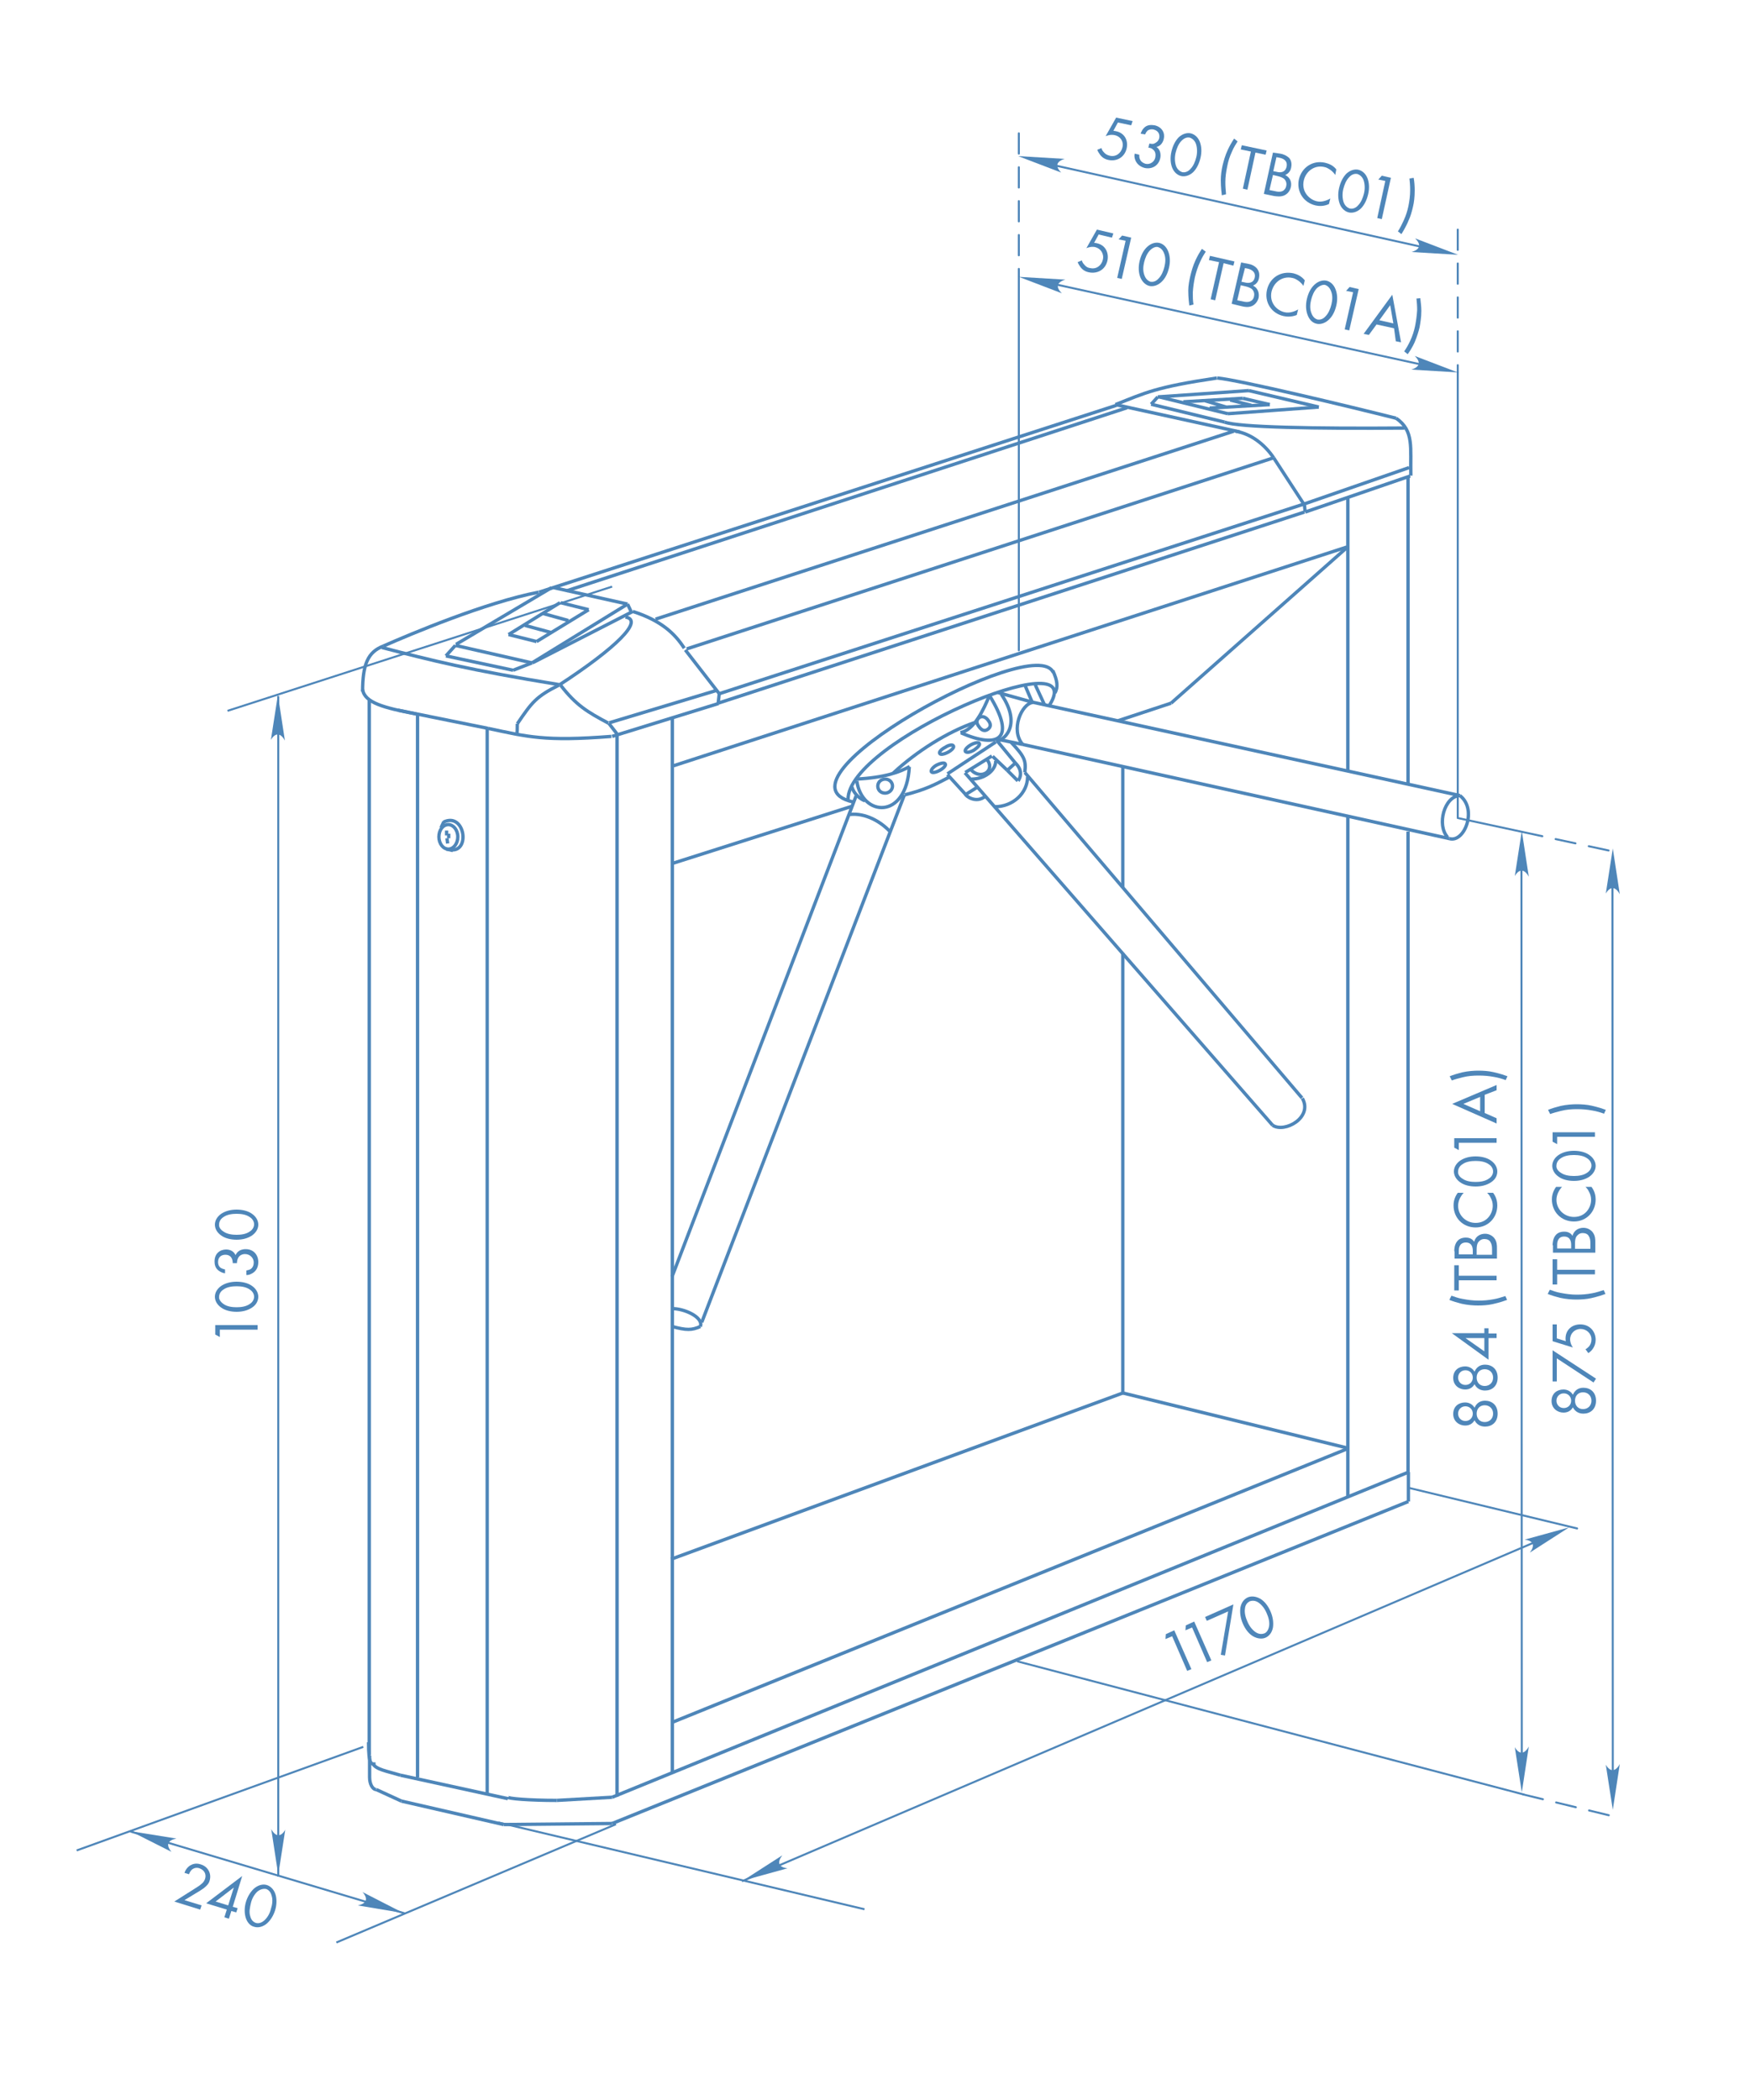 <?xml version="1.0" encoding="utf-8"?>
<!-- Generator: Adobe Illustrator 23.0.3, SVG Export Plug-In . SVG Version: 6.00 Build 0)  -->
<svg version="1.1" id="Слой_1" xmlns="http://www.w3.org/2000/svg" xmlns:xlink="http://www.w3.org/1999/xlink" x="0px" y="0px"
	 viewBox="0 0 500 600" style="enable-background:new 0 0 500 600;" xml:space="preserve">
<style type="text/css">
	.st0{fill:none;stroke:#4E86B9;stroke-width:0.955;stroke-miterlimit:3.864;}
	.st1{fill:none;stroke:#4E86B9;stroke-width:0.573;stroke-miterlimit:3.864;}
	.st2{fill:none;stroke:#4E86B9;stroke-width:0.573;stroke-linecap:round;stroke-linejoin:round;stroke-miterlimit:3.864;}
	.st3{fill:#4E86B9;}
	.st4{fill:none;stroke:#4E86B9;stroke-width:0.573;stroke-linecap:round;stroke-linejoin:round;stroke-miterlimit:3.864;}
	
		.st5{fill:none;stroke:#4E86B9;stroke-width:0.573;stroke-linecap:round;stroke-linejoin:round;stroke-miterlimit:3.864;stroke-dasharray:5.797,3.886;}
</style>
<line class="st0" x1="192.4" y1="218.8" x2="384.8" y2="156.3"/>
<line class="st0" x1="192.1" y1="246.7" x2="243.3" y2="230.4"/>
<line class="st0" x1="319.5" y1="205.9" x2="334.6" y2="200.9"/>
<line class="st0" x1="334.6" y1="200.9" x2="385" y2="156.3"/>
<line class="st0" x1="205.5" y1="198.2" x2="372.6" y2="144"/>
<line class="st0" x1="154" y1="169.2" x2="319" y2="115.8"/>
<line class="st0" x1="318.7" y1="115.6" x2="354.2" y2="123.4"/>
<line class="st0" x1="363.9" y1="130.8" x2="372.7" y2="144.3"/>
<line class="st0" x1="195.8" y1="185.7" x2="205.5" y2="198.2"/>
<line class="st0" x1="205.5" y1="198.2" x2="205.2" y2="200.9"/>
<line class="st0" x1="205.3" y1="201" x2="174.9" y2="210.4"/>
<line class="st0" x1="158.2" y1="167.9" x2="179.3" y2="172.6"/>
<line class="st0" x1="157.6" y1="167.9" x2="130.3" y2="184.1"/>
<line class="st0" x1="179.3" y1="172.6" x2="152" y2="189.4"/>
<line class="st0" x1="130.1" y1="184.4" x2="152" y2="189.4"/>
<line class="st0" x1="372.7" y1="144.3" x2="372.9" y2="146.3"/>
<line class="st0" x1="372.9" y1="146.3" x2="402.9" y2="136"/>
<line class="st0" x1="205.2" y1="200.9" x2="372.7" y2="146.3"/>
<line class="st0" x1="174.1" y1="206.5" x2="204.6" y2="197.3"/>
<line class="st0" x1="196.2" y1="185.4" x2="363.9" y2="130.8"/>
<line class="st0" x1="187.3" y1="176.9" x2="352.5" y2="123.2"/>
<line class="st0" x1="161.9" y1="168.8" x2="322" y2="116.5"/>
<line class="st0" x1="180.8" y1="174.7" x2="152.3" y2="189.3"/>
<line class="st0" x1="179.3" y1="172.6" x2="180.3" y2="174.7"/>
<line class="st0" x1="127.4" y1="187.4" x2="146.6" y2="191.5"/>
<line class="st0" x1="152" y1="189.4" x2="146.6" y2="191.5"/>
<line class="st0" x1="130.1" y1="184.4" x2="127.4" y2="187.4"/>
<line class="st0" x1="160" y1="172.2" x2="145.3" y2="181.3"/>
<line class="st0" x1="168.2" y1="174.2" x2="153.3" y2="183.3"/>
<line class="st0" x1="145.3" y1="181.3" x2="153.3" y2="183.3"/>
<line class="st0" x1="155.2" y1="175.3" x2="162.4" y2="177.3"/>
<line class="st0" x1="160.2" y1="172.2" x2="168.2" y2="174.2"/>
<line class="st0" x1="150" y1="178.7" x2="157.4" y2="180.7"/>
<line class="st0" x1="294.9" y1="200.6" x2="417.1" y2="227.3"/>
<line class="st0" x1="292.2" y1="212.7" x2="414.1" y2="239.6"/>
<line class="st0" x1="292.8" y1="220.7" x2="372" y2="313.7"/>
<line class="st0" x1="275.7" y1="220.8" x2="363.6" y2="321.5"/>
<line class="st0" x1="244.6" y1="227.4" x2="192" y2="364.8"/>
<line class="st0" x1="258.4" y1="227.1" x2="200.5" y2="377.8"/>
<line class="st0" x1="191.7" y1="445.5" x2="320.8" y2="398"/>
<line class="st0" x1="320.8" y1="398" x2="384.9" y2="413.7"/>
<line class="st0" x1="174.9" y1="513.5" x2="402.2" y2="420.7"/>
<line class="st0" x1="174.9" y1="521" x2="402.4" y2="429"/>
<line class="st0" x1="402.4" y1="429" x2="402.4" y2="420.6"/>
<line class="st0" x1="320.8" y1="272.3" x2="320.8" y2="398"/>
<line class="st0" x1="402.3" y1="237.6" x2="402.3" y2="421.2"/>
<line class="st0" x1="402.3" y1="136.4" x2="402.3" y2="224.1"/>
<line class="st0" x1="385.1" y1="233.2" x2="385.1" y2="427.6"/>
<line class="st0" x1="385.1" y1="142.2" x2="385.1" y2="220.3"/>
<line class="st0" x1="320.8" y1="219" x2="320.8" y2="253.5"/>
<line class="st0" x1="192.3" y1="492" x2="384.8" y2="414"/>
<line class="st0" x1="192.1" y1="205.2" x2="192.1" y2="506.8"/>
<line class="st0" x1="176.3" y1="209.7" x2="176.3" y2="513.3"/>
<line class="st0" x1="139.2" y1="208.1" x2="139.2" y2="512.5"/>
<line class="st0" x1="119.3" y1="204.2" x2="119.3" y2="507.8"/>
<line class="st0" x1="105.5" y1="200.1" x2="105.5" y2="501.4"/>
<line class="st0" x1="114.7" y1="514.6" x2="143.9" y2="521.3"/>
<line class="st0" x1="143.9" y1="521.3" x2="174.9" y2="521"/>
<path class="st0" d="M105.6,501.6c0,4.2,0,6.2,0,6.2"/>
<path class="st0" d="M105.6,507.8c0,2,0.9,3.5,1.9,3.5"/>
<line class="st0" x1="107.5" y1="511.3" x2="114.7" y2="514.6"/>
<path class="st0" d="M105.3,497.8c0,6.6,0.8,6.2,2,6.2"/>
<path class="st0" d="M106.5,503.9c1,1.7,3.9,2.1,7.9,3.3"/>
<line class="st0" x1="114.4" y1="507.2" x2="145.1" y2="513.9"/>
<line class="st0" x1="174.9" y1="513.5" x2="159.1" y2="514.4"/>
<path class="st0" d="M144.9,513.4c0,0.5,6.4,1,14.2,1"/>
<path class="st0" d="M109.5,184.6c7.7-3.4,29.3-12.5,44.4-15.4"/>
<path class="st0" d="M109.5,184.6c-4.4,1.7-5.9,5.2-5.9,13"/>
<path class="st0" d="M103.6,197c0.6,3.8,6,5.2,15.3,7"/>
<path class="st0" d="M139.4,208.1c11.4,2.4,16.1,3.8,35.3,2.3"/>
<line class="st0" x1="113.7" y1="202.9" x2="139.4" y2="208.1"/>
<path class="st0" d="M109.1,185c14.2,3.7,24.8,6.4,50.6,10.6"/>
<path class="st0" d="M159.8,195.7c-6.6,3.3-7.8,4.9-12,11.1"/>
<path class="st0" d="M147.8,206.8c0,1.2,0,3-0.2,3"/>
<path class="st0" d="M160.2,195.8c4.4,5.7,7.6,7.6,13.6,10.8"/>
<path class="st0" d="M159.8,195.7c16.1-10.5,24.3-18.5,18.9-19.4"/>
<line class="st0" x1="173.9" y1="206.6" x2="176.3" y2="209.7"/>
<path class="st0" d="M243.6,229.1c-25.3-5.9,52.1-48.6,57.3-37"/>
<path class="st0" d="M242.3,228.5c-0.4-16.7,69.4-46,57.6-27.1"/>
<path class="st0" d="M255.2,220.9c6.6-6.2,15.6-11.8,23.1-14.4"/>
<path class="st0" d="M271.1,222.1c-4.2,2.2-6.7,3.5-12.6,5"/>
<path class="st0" d="M259.9,219c-2.8,1.6-7.2,3.2-15.3,3.6"/>
<path class="st0" d="M259.8,219.1c-0.8,15.3-13.6,14.3-15,4"/>
<path class="st0" d="M254.3,237.6c-2.6-2.8-7-5.4-11.5-4.9"/>
<path class="st0" d="M293.6,221.9c0,4.7-4.2,8.6-9.4,8.6"/>
<path class="st0" d="M292.2,212.7c-3.6-4.1-0.3-11.7,2.9-12"/>
<line class="st0" x1="270.7" y1="221.1" x2="284.5" y2="212"/>
<line class="st0" x1="270.7" y1="221.3" x2="275.9" y2="227"/>
<line class="st0" x1="285" y1="211.8" x2="290.1" y2="218"/>
<line class="st0" x1="294.9" y1="200.6" x2="285.2" y2="197.9"/>
<line class="st0" x1="294.9" y1="200.6" x2="292.9" y2="195.9"/>
<line class="st0" x1="298.4" y1="201.3" x2="295.8" y2="195.7"/>
<line class="st0" x1="275.9" y1="227" x2="279.1" y2="225"/>
<line class="st0" x1="287.8" y1="220.1" x2="290.1" y2="218"/>
<line class="st0" x1="275.8" y1="220.7" x2="283.4" y2="216"/>
<line class="st0" x1="283.6" y1="216.1" x2="287.8" y2="220.1"/>
<path class="st0" d="M286.1,198.4c6.2,9.1,0.3,13.6-1.6,13.3"/>
<path class="st0" d="M282.7,198.7c7.8,12.6,2.5,15.3-8.1,10.7"/>
<path class="st0" d="M282.7,198.7c-1.6,3.9-4.4,10-8.3,10.6"/>
<path class="st0" d="M275.9,227c0,0.4,3,2.7,5.6,0.5"/>
<path class="st0" d="M281.9,216.9c2.7,3.2-1.6,6.2-4.5,3"/>
<path class="st0" d="M284.5,217.4c0,2.8-3.3,5.2-6.9,5.2"/>
<line class="st0" x1="330.8" y1="113.4" x2="356.8" y2="111.6"/>
<line class="st0" x1="356.8" y1="111.6" x2="376.8" y2="116.3"/>
<line class="st0" x1="376.8" y1="116.3" x2="350.8" y2="118.2"/>
<line class="st0" x1="350.8" y1="118.2" x2="331.2" y2="113.4"/>
<line class="st0" x1="330.8" y1="113.4" x2="328.9" y2="115.5"/>
<line class="st0" x1="328.9" y1="115.5" x2="349.9" y2="120.6"/>
<path class="st0" d="M347.8,108c6.4,0.6,38.4,8.3,51.1,11.5"/>
<path class="st0" d="M398.9,119.5c5.2,3.6,4,8.4,4.2,16.4"/>
<line class="st0" x1="372.6" y1="144" x2="402.6" y2="133.6"/>
<path class="st0" d="M363.9,130.8c-2.7-4-6.6-6.9-10.9-7.6"/>
<path class="st0" d="M318.7,115.6c8.6-3.4,11.5-5,29-7.6"/>
<path class="st0" d="M349.9,120.6c3.9,1.5,26,1.9,51.4,1.7"/>
<line class="st0" x1="338.1" y1="114.8" x2="355.1" y2="113.8"/>
<line class="st0" x1="345.6" y1="116.6" x2="362.8" y2="115.6"/>
<line class="st0" x1="355.1" y1="113.8" x2="362.8" y2="115.6"/>
<line class="st0" x1="344.3" y1="114.5" x2="350.3" y2="116.3"/>
<line class="st0" x1="351.5" y1="114.3" x2="357.5" y2="115.8"/>
<path class="st0" d="M255,224.6c0,1.1-1,2-2.1,2c-1.3,0-2.1-0.9-2.1-2s0.9-2,2.1-2S255,223.5,255,224.6z"/>
<path class="st0" d="M282.4,205.9c0.7,0.9,0.8,1.8-0.2,2.5s-1.9,0.1-2.5-0.8c-0.7-0.9-0.9-1.8,0.1-2.6
	C280.8,204.4,281.8,205,282.4,205.9z"/>
<path class="st0" d="M290,217.9c2.9,2.7,0.9,5.2,0.9,5.2"/>
<path class="st0" d="M292.8,220.7c0.4-3.3,0-4.5-3.9-8.6"/>
<path class="st0" d="M270.1,218.3c0.2,0.4-0.5,1.2-1.6,1.8s-2.2,0.8-2.4,0.4c-0.2-0.4,0.4-1.3,1.5-1.9
	C268.8,218,269.9,217.8,270.1,218.3z"/>
<path class="st0" d="M272.4,213.1c0.3,0.4-0.4,1.2-1.5,1.8s-2.2,0.8-2.4,0.4c-0.3-0.4,0.4-1.2,1.6-1.8
	C271.1,212.8,272.2,212.7,272.4,213.1z"/>
<path class="st0" d="M279.8,212.4c0.3,0.4-0.5,1.2-1.5,1.9c-1.2,0.7-2.1,0.8-2.5,0.4c-0.2-0.4,0.4-1.2,1.6-1.9
	C278.5,212.2,279.6,212,279.8,212.4z"/>
<path class="st0" d="M195.5,185.2c-2.7-4.2-6.6-7.9-14.7-10.5"/>
<path class="st0" d="M200.1,379c1-2.7-4.8-5.2-8.1-5.1"/>
<path class="st0" d="M200.1,379c-2.5,1.1-3.9,1.1-8.1,0"/>
<path class="st0" d="M372.1,313.8c3.1,5.5-5.1,10-8.5,7.7"/>
<path class="st0" d="M417.1,227.3c5.1,3.9,1.3,13.6-3,12.3"/>
<path class="st0" d="M417.1,227.3c-4.4,0.2-6.7,8.4-3.5,11.9"/>
<path class="st0" d="M130.8,239.1c0,1.9-1.2,3.5-2.7,3.5s-2.7-1.6-2.7-3.5c0-2,1.2-3.5,2.7-3.5C129.5,235.6,130.8,237.1,130.8,239.1
	z"/>
<path class="st0" d="M126.7,234.9c6.1-3,7.8,8.6,2.1,7.9"/>
<line class="st0" x1="287.8" y1="220.1" x2="290.8" y2="223.1"/>
<line class="st0" x1="292.2" y1="212.7" x2="285.9" y2="211.4"/>
<path class="st0" d="M243.4,224.8c0.5,2,2.4,3.5,3.7,4"/>
<path class="st0" d="M300.8,191.6c1.4,3,1.5,4.8,0.6,6.4"/>
<line class="st0" x1="126.8" y1="234.8" x2="126" y2="236.5"/>
<line class="st0" x1="127.5" y1="242.6" x2="129.4" y2="243"/>
<line class="st0" x1="127.6" y1="237.3" x2="127.6" y2="238.7"/>
<line class="st0" x1="128.2" y1="238.2" x2="128.2" y2="239.5"/>
<line class="st0" x1="127.7" y1="239.5" x2="127.9" y2="241"/>
<line class="st1" x1="96.1" y1="555" x2="176" y2="521.2"/>
<line class="st1" x1="79.5" y1="198.9" x2="79.5" y2="536.2"/>
<line class="st1" x1="142.4" y1="520.7" x2="247" y2="545.5"/>
<line class="st2" x1="402.5" y1="425.1" x2="450.6" y2="436.7"/>
<line class="st1" x1="212" y1="537.5" x2="442.3" y2="439"/>
<line class="st2" x1="290.8" y1="474.7" x2="435.3" y2="512.7"/>
<line class="st1" x1="21.9" y1="528.7" x2="103.8" y2="499.1"/>
<line class="st1" x1="37.3" y1="523.3" x2="115.7" y2="546.7"/>
<line class="st1" x1="65" y1="203.1" x2="174.9" y2="167.6"/>
<line class="st1" x1="416.4" y1="233.7" x2="435" y2="237.7"/>
<g id="XMLID_3_">
	<g>
		<path class="st3" d="M448.3,436.4l-11.2,7.2c1.5-2,1.1-3.4-1.5-3.7L448.3,436.4L448.3,436.4z"/>
	</g>
</g>
<g id="XMLID_4_">
	<g>
		<path class="st3" d="M212.3,537.3l11.2-7.2c-1.5,2-1.1,3.4,1.5,3.7L212.3,537.3L212.3,537.3z"/>
	</g>
</g>
<g id="XMLID_5_">
	<g>
		<path class="st3" d="M79.4,198.5l2,13.1c-1.2-2.2-2.7-2.4-4-0.2L79.4,198.5L79.4,198.5L79.4,198.5z"/>
	</g>
</g>
<g id="XMLID_6_">
	<g>
		<path class="st3" d="M79.5,535.7l-2-13.1c1.2,2.2,2.7,2.4,4,0.2L79.5,535.7L79.5,535.7z"/>
	</g>
</g>
<g id="XMLID_7_">
	<g>
		<path class="st3" d="M37.3,523.2l13.1,2.1c-2.5,0.5-3.1,1.8-1.4,3.8L37.3,523.2L37.3,523.2z"/>
	</g>
</g>
<g id="XMLID_8_">
	<g>
		<path class="st3" d="M115.3,546.6l-13.1-2.2c2.5-0.5,3.1-1.8,1.4-3.8L115.3,546.6L115.3,546.6z"/>
	</g>
</g>
<g>
	<g id="XMLID_1_">
		<g>
			<path class="st3" d="M434.8,237.4l2,13.1c-1.2-2.2-2.7-2.4-4-0.2L434.8,237.4L434.8,237.4z"/>
		</g>
	</g>
	<g id="XMLID_2_">
		<g>
			<path class="st3" d="M434.8,512.1l2-13.1c-1.2,2.2-2.7,2.4-4,0.2L434.8,512.1L434.8,512.1z"/>
		</g>
	</g>
	<line class="st2" x1="434.7" y1="246.7" x2="434.8" y2="505.5"/>
</g>
<line class="st4" x1="416.5" y1="106.4" x2="416.5" y2="233.7"/>
<line class="st4" x1="291.1" y1="79.1" x2="291.1" y2="185.8"/>
<line class="st1" x1="297.7" y1="80.4" x2="409.5" y2="104.9"/>
<g id="XMLID_9_">
	<g>
		<path class="st3" d="M416.5,106.4l-13.3-0.8c2.4-0.7,2.9-2.1,1-3.9L416.5,106.4L416.5,106.4z"/>
	</g>
</g>
<g id="XMLID_10_">
	<g>
		<path class="st3" d="M291.1,79.1l13.3,0.8c-2.4,0.7-2.9,2.1-1,3.9L291.1,79.1L291.1,79.1z"/>
	</g>
</g>
<line class="st1" x1="298.4" y1="46.6" x2="408.7" y2="71.1"/>
<g id="XMLID_12_">
	<g>
		<path class="st3" d="M416.6,72.8L403.3,72c2.4-0.7,2.9-2.1,1-3.9L416.6,72.8L416.6,72.8z"/>
	</g>
</g>
<g id="XMLID_11_">
	<g>
		<path class="st3" d="M290.9,44.6l13.3,0.8c-2.4,0.7-2.8,2.1-1,3.9L290.9,44.6L290.9,44.6z"/>
	</g>
</g>
<line class="st5" x1="291.1" y1="38.1" x2="291.1" y2="78.9"/>
<line class="st5" x1="416.5" y1="65.6" x2="416.5" y2="106.4"/>
<line class="st5" x1="435" y1="237.7" x2="462.4" y2="243.6"/>
<line class="st5" x1="435.2" y1="512.7" x2="459.9" y2="518.7"/>
<g>
	<g id="XMLID_14_">
		<g>
			<path class="st3" d="M460.8,242.4l2,13.1c-1.2-2.2-2.7-2.4-4-0.2L460.8,242.4L460.8,242.4z"/>
		</g>
	</g>
	<g id="XMLID_13_">
		<g>
			<path class="st3" d="M460.8,517.1l2-13.1c-1.2,2.2-2.7,2.4-4,0.2L460.8,517.1L460.8,517.1z"/>
		</g>
	</g>
	<line class="st2" x1="460.7" y1="251.7" x2="460.8" y2="510.5"/>
</g>
<g>
	<path class="st3" d="M62.8,380v2l-1.3-0.7v-2.7h12.1v1.3H62.8z"/>
	<path class="st3" d="M72,373.6c-1.2,0.8-2.7,1.2-4.4,1.2c-1.7,0-3.3-0.4-4.4-1.2c-1.3-0.9-1.8-2.1-1.8-3.1c0-1,0.5-2.2,1.8-3.1
		c1.2-0.8,2.7-1.2,4.4-1.2c1.7,0,3.3,0.4,4.4,1.2c1.3,0.9,1.8,2.1,1.8,3.1C73.8,371.4,73.4,372.7,72,373.6z M63.9,372.6
		c1,0.7,2.4,0.9,3.7,0.9c1.3,0,2.7-0.2,3.7-0.9c1-0.6,1.3-1.5,1.3-2.1c0-0.6-0.3-1.5-1.3-2.1c-1-0.7-2.4-0.9-3.7-0.9
		c-1.3,0-2.7,0.2-3.7,0.9c-1,0.6-1.3,1.5-1.3,2.1C62.5,371.1,62.9,371.9,63.9,372.6z"/>
	<path class="st3" d="M64.5,363.8c-0.7,0-1.3-0.3-1.8-0.6c-1.3-0.8-1.4-2.1-1.4-2.8c0-2.3,1.6-3.4,3.3-3.4c0.9,0,2.1,0.3,2.7,1.6
		c0.2-0.4,0.8-1.7,2.9-1.7c2.3,0,3.6,1.7,3.6,3.7c0,1.3-0.5,2.7-2.1,3.4c-0.4,0.2-0.8,0.3-1.3,0.3v-1.3c0.4-0.1,0.9-0.2,1.2-0.4
		c0.6-0.4,0.9-1.1,0.9-1.9c0-1.3-1.1-2.4-2.5-2.4c-0.7,0-1.6,0.3-2,1.2c-0.2,0.4-0.3,0.9-0.3,1.4h-1.2c0-0.5-0.1-1-0.3-1.4
		c-0.2-0.4-0.7-1-1.8-1c-1.1,0-2.1,0.6-2.1,2.1c0,0.5,0.1,1.1,0.7,1.6c0.3,0.2,0.8,0.4,1.3,0.5V363.8z"/>
	<path class="st3" d="M72,353c-1.2,0.8-2.7,1.2-4.4,1.2c-1.7,0-3.3-0.4-4.4-1.2c-1.3-0.9-1.8-2.1-1.8-3.1c0-1,0.5-2.2,1.8-3.1
		c1.2-0.8,2.7-1.2,4.4-1.2c1.7,0,3.3,0.4,4.4,1.2c1.3,0.9,1.8,2.1,1.8,3.1C73.8,350.8,73.4,352,72,353z M63.9,351.9
		c1,0.7,2.4,0.9,3.7,0.9c1.3,0,2.7-0.2,3.7-0.9c1-0.6,1.3-1.5,1.3-2.1c0-0.6-0.3-1.5-1.3-2.1c-1-0.7-2.4-0.9-3.7-0.9
		c-1.3,0-2.7,0.2-3.7,0.9c-1,0.6-1.3,1.5-1.3,2.1C62.5,350.5,62.9,351.3,63.9,351.9z"/>
</g>
<g>
	<path class="st3" d="M424.3,400.2c1.9,0,3.6,1.2,3.6,3.7c0,2.5-1.7,3.7-3.6,3.7c-1.3,0-2.4-0.6-3-1.8c-0.6,1-1.5,1.5-2.7,1.5
		c-1.7,0-3.4-1.2-3.4-3.3c0-2.2,1.6-3.3,3.4-3.3c1.1,0,2.1,0.5,2.7,1.5C421.9,400.8,423,400.2,424.3,400.2z M418.7,401.8
		c-1.3,0-2.1,1-2.1,2.1c0,1.1,0.8,2.1,2.1,2.1c1.2,0,2.1-0.9,2.1-2.1C420.8,402.7,419.9,401.8,418.7,401.8z M424.2,401.5
		c-1.4,0-2.3,1-2.3,2.4s0.9,2.4,2.3,2.4c1.4,0,2.4-1,2.4-2.4C426.6,402.5,425.6,401.5,424.2,401.5z"/>
	<path class="st3" d="M424.3,389.9c1.9,0,3.6,1.2,3.6,3.7c0,2.5-1.7,3.7-3.6,3.7c-1.3,0-2.4-0.6-3-1.8c-0.6,1-1.5,1.5-2.7,1.5
		c-1.7,0-3.4-1.2-3.4-3.3c0-2.2,1.6-3.3,3.4-3.3c1.1,0,2.1,0.5,2.7,1.5C421.9,390.5,423,389.9,424.3,389.9z M418.7,391.5
		c-1.3,0-2.1,1-2.1,2.1c0,1.1,0.8,2.1,2.1,2.1c1.2,0,2.1-0.9,2.1-2.1C420.8,392.4,419.9,391.5,418.7,391.5z M424.2,391.2
		c-1.4,0-2.3,1-2.3,2.4c0,1.4,0.9,2.4,2.3,2.4c1.4,0,2.4-1,2.4-2.4C426.6,392.2,425.6,391.2,424.2,391.2z"/>
	<path class="st3" d="M424.1,381v-1.5h1.2v1.5h2.3v1.3h-2.3v6.2l-10.5-7.6H424.1z M424.1,382.3h-5.4l5.4,3.8V382.3z"/>
	<path class="st3" d="M414.7,370.2c0.9,0.3,1.9,0.7,3.1,0.9c1.6,0.3,3,0.5,4.6,0.5c1.5,0,2.8-0.1,4.4-0.4c1.2-0.2,2.3-0.6,3.3-0.9
		l0.5,1.1c-2.1,0.8-3.8,1.1-4.1,1.2c-1.3,0.3-2.9,0.4-4.2,0.4c-1.2,0-2.9-0.1-4.7-0.5c-1.2-0.3-2.5-0.7-3.5-1.1L414.7,370.2z"/>
	<path class="st3" d="M416.8,364.5h10.8v1.3h-10.8v2.9h-1.3v-7.2h1.3V364.5z"/>
	<path class="st3" d="M415.5,357.5c0-0.7,0.1-1.9,0.8-2.8c0.3-0.4,1-1.1,2.5-1.1c0.6,0,1.7,0.1,2.4,1.2c0.4-1.7,1.9-2.3,3.1-2.3
		s2.1,0.6,2.6,1.2c0.8,1,0.8,2.1,0.8,2.9v3h-12.1V357.5z M420.8,358.4v-1c0-0.7-0.1-2.4-2-2.4c-2,0-2,2-2,2.3v1.1H420.8z
		 M426.3,358.4v-1.5c0-0.8-0.1-1.5-0.5-2.1c-0.3-0.5-0.9-0.8-1.7-0.8c-1,0-1.5,0.6-1.8,1c-0.3,0.5-0.4,1.1-0.4,2.1v1.4H426.3z"/>
	<path class="st3" d="M418.2,340.8c-0.4,0.4-0.8,1-1.1,1.6c-0.3,0.6-0.5,1.4-0.5,2.1c0,2.8,2.3,4.9,5,4.9c3.3,0,4.9-2.7,4.9-4.9
		c0-0.8-0.2-1.6-0.6-2.3c-0.3-0.7-0.8-1.2-1-1.4h1.7c1,1.3,1.2,2.7,1.2,3.6c0,3.6-2.7,6.3-6.2,6.3c-3.6,0-6.3-2.7-6.3-6.3
		c0-0.7,0.1-2.1,1.2-3.6H418.2z"/>
	<path class="st3" d="M426,337.8c-1.2,0.8-2.7,1.2-4.4,1.2c-1.7,0-3.3-0.4-4.4-1.2c-1.3-0.9-1.8-2.1-1.8-3.1c0-1,0.5-2.2,1.8-3.1
		c1.2-0.8,2.7-1.2,4.4-1.2c1.7,0,3.3,0.4,4.4,1.2c1.3,0.9,1.8,2.1,1.8,3.1C427.8,335.7,427.4,336.9,426,337.8z M417.9,336.8
		c1,0.7,2.4,0.9,3.7,0.9c1.3,0,2.7-0.2,3.7-0.9c1-0.6,1.3-1.5,1.3-2.1c0-0.6-0.3-1.5-1.3-2.1c-1-0.7-2.4-0.9-3.7-0.9
		c-1.3,0-2.7,0.2-3.7,0.9c-1,0.6-1.3,1.5-1.3,2.1C416.5,335.4,416.9,336.2,417.9,336.8z"/>
	<path class="st3" d="M416.8,326.6v2l-1.3-0.7v-2.7h12.1v1.3H416.8z"/>
	<path class="st3" d="M424.2,312.8v5.2l3.4,1.5v1.5l-12.7-5.6l12.7-5.4v1.5L424.2,312.8z M422.9,313.4l-4.8,2l4.8,2.1V313.4z"/>
	<path class="st3" d="M414.2,307.5c1-0.4,2.3-0.8,3.5-1.1c1.8-0.4,3.5-0.5,4.7-0.5c1.3,0,2.9,0.1,4.2,0.4c0.3,0.1,2,0.4,4.1,1.2
		l-0.5,1.1c-1.1-0.4-2.1-0.7-3.3-0.9c-1.6-0.3-2.9-0.4-4.4-0.4c-1.6,0-3,0.1-4.6,0.5c-1.2,0.3-2.3,0.6-3.1,0.9L414.2,307.5z"/>
</g>
<g>
	<path class="st3" d="M452.4,396.5c1.9,0,3.6,1.2,3.6,3.7c0,2.5-1.7,3.7-3.6,3.7c-1.3,0-2.4-0.6-3-1.8c-0.6,1-1.5,1.5-2.7,1.5
		c-1.7,0-3.4-1.2-3.4-3.3c0-2.2,1.6-3.3,3.4-3.3c1.1,0,2.1,0.5,2.7,1.5C450,397.1,451.1,396.5,452.4,396.5z M446.8,398.1
		c-1.3,0-2.1,1-2.1,2.1c0,1.1,0.8,2.1,2.1,2.1c1.2,0,2.1-0.9,2.1-2.1C448.9,399,448,398.1,446.8,398.1z M452.3,397.8
		c-1.4,0-2.3,1-2.3,2.4s0.9,2.4,2.3,2.4c1.4,0,2.4-1,2.4-2.4C454.7,398.8,453.7,397.8,452.3,397.8z"/>
	<path class="st3" d="M444.8,388.1v6.6h-1.2v-8.9l12.4,8.1l-0.7,1.1L444.8,388.1z"/>
	<path class="st3" d="M444.8,378.5v3.9l2.6,0.8c-0.1-0.2-0.1-0.5-0.1-0.8c0-2.4,1.8-4,4.2-4c2.7,0,4.4,2,4.4,4.4
		c0,1-0.3,1.9-0.9,2.7c-0.3,0.4-0.7,0.8-1.2,1.1l-0.8-1.1c0.4-0.2,0.7-0.5,1-0.8c0.4-0.5,0.7-1.1,0.7-2c0-1.7-1.4-3-3.1-3
		c-1.7,0-3,1.3-3,3c0,0.4,0.1,1.3,0.8,2.3l-5.8-1.8v-4.8H444.8z"/>
	<path class="st3" d="M442.8,368.5c0.9,0.3,1.9,0.7,3.1,0.9c1.6,0.3,3,0.5,4.6,0.5c1.5,0,2.8-0.1,4.4-0.4c1.2-0.2,2.3-0.6,3.3-0.9
		l0.5,1.1c-2.1,0.8-3.8,1.1-4.1,1.2c-1.3,0.3-2.9,0.4-4.2,0.4c-1.2,0-2.9-0.1-4.7-0.5c-1.2-0.3-2.5-0.7-3.5-1.1L442.8,368.5z"/>
	<path class="st3" d="M444.9,362.8h10.8v1.3h-10.8v2.9h-1.3v-7.2h1.3V362.8z"/>
	<path class="st3" d="M443.6,355.8c0-0.7,0.1-1.9,0.8-2.8c0.3-0.4,1-1.1,2.5-1.1c0.6,0,1.7,0.1,2.4,1.2c0.4-1.7,1.9-2.3,3.1-2.3
		s2.1,0.6,2.6,1.2c0.8,1,0.8,2.1,0.8,2.9v3h-12.1V355.8z M448.9,356.7v-1c0-0.7-0.1-2.4-2-2.4c-2,0-2,2-2,2.3v1.1H448.9z
		 M454.4,356.7v-1.5c0-0.8-0.1-1.5-0.5-2.1c-0.3-0.5-0.9-0.8-1.7-0.8c-1,0-1.5,0.6-1.8,1c-0.3,0.5-0.4,1.1-0.4,2.1v1.4H454.4z"/>
	<path class="st3" d="M446.3,339.1c-0.4,0.4-0.8,1-1.1,1.6c-0.3,0.6-0.5,1.4-0.5,2.1c0,2.8,2.3,4.9,5,4.9c3.3,0,4.9-2.7,4.9-4.9
		c0-0.8-0.2-1.6-0.6-2.3c-0.3-0.7-0.8-1.2-1-1.4h1.7c1,1.3,1.2,2.7,1.2,3.6c0,3.6-2.7,6.3-6.2,6.3c-3.6,0-6.3-2.7-6.3-6.3
		c0-0.7,0.1-2.1,1.2-3.6H446.3z"/>
	<path class="st3" d="M454.1,336.2c-1.2,0.8-2.7,1.2-4.4,1.2c-1.7,0-3.3-0.4-4.4-1.2c-1.3-0.9-1.8-2.1-1.8-3.1c0-1,0.5-2.2,1.8-3.1
		c1.2-0.8,2.7-1.2,4.4-1.2c1.7,0,3.3,0.4,4.4,1.2c1.3,0.9,1.8,2.1,1.8,3.1C455.9,334,455.5,335.2,454.1,336.2z M446,335.1
		c1,0.7,2.4,0.9,3.7,0.9c1.3,0,2.7-0.2,3.7-0.9c1-0.6,1.3-1.5,1.3-2.1c0-0.6-0.3-1.5-1.3-2.1c-1-0.7-2.4-0.9-3.7-0.9
		c-1.3,0-2.7,0.2-3.7,0.9c-1,0.6-1.3,1.5-1.3,2.1C444.6,333.7,445,334.5,446,335.1z"/>
	<path class="st3" d="M444.9,324.9v2l-1.3-0.7v-2.7h12.1v1.3H444.9z"/>
	<path class="st3" d="M442.3,317.1c1-0.4,2.3-0.8,3.5-1.1c1.8-0.4,3.5-0.5,4.7-0.5c1.3,0,2.9,0.1,4.2,0.4c0.3,0.1,2,0.4,4.1,1.2
		l-0.5,1.1c-1.1-0.4-2.1-0.7-3.3-0.9c-1.6-0.3-2.9-0.4-4.4-0.4c-1.6,0-3,0.1-4.6,0.5c-1.2,0.3-2.3,0.6-3.1,0.9L442.3,317.1z"/>
</g>
<g>
	<path class="st3" d="M49.8,543.3l5.7-3.6c0.4-0.3,1.5-0.9,1.9-1.3c0.8-0.6,1-1.1,1.2-1.6c0.4-1.3-0.2-2.5-1.6-3
		c-0.8-0.3-1.6-0.1-2.2,0.4c-0.3,0.3-0.6,0.7-0.8,1.3l-1.3-0.4c0.4-1.1,1-1.7,1.6-2.1c0.7-0.4,1.7-0.8,3.1-0.3
		c2,0.6,3.1,2.6,2.5,4.6c-0.2,0.8-0.7,1.4-1.7,2.2c-0.7,0.5-1.5,1-2.2,1.4l-3.3,2l4.9,1.5l-0.4,1.2L49.8,543.3z"/>
	<path class="st3" d="M66.5,544.8l1.4,0.4l-0.4,1.2l-1.4-0.4l-0.7,2.2l-1.3-0.4l0.7-2.2l-5.9-1.8l10.3-7.8L66.5,544.8z M65.2,544.4
		l1.6-5.1l-5.2,4L65.2,544.4z"/>
	<path class="st3" d="M70.2,547.9c-0.4-1.3-0.4-3,0.1-4.6c0.5-1.6,1.4-3,2.5-3.9c1.3-1,2.6-1.1,3.5-0.8c0.9,0.3,1.9,1.1,2.4,2.6
		c0.4,1.3,0.4,3-0.1,4.6c-0.5,1.6-1.4,3-2.5,3.9c-1.3,1-2.6,1.1-3.5,0.8C71.7,550.3,70.7,549.5,70.2,547.9z M73.6,540.4
		c-0.9,0.8-1.6,2-1.9,3.3s-0.6,2.6-0.2,3.8c0.3,1.2,1,1.7,1.6,1.9c0.6,0.2,1.5,0.1,2.4-0.7c0.9-0.8,1.6-2,1.9-3.3
		c0.4-1.2,0.6-2.6,0.2-3.8c-0.3-1.2-1-1.7-1.6-1.9C75.4,539.6,74.5,539.7,73.6,540.4z"/>
</g>
<g>
	<path class="st3" d="M334.9,467.5l-1.9,0.8l0.1-1.4l2.4-1.1l4.9,11.1l-1.2,0.5L334.9,467.5z"/>
	<path class="st3" d="M340.6,465l-1.9,0.8l0.1-1.4l2.4-1.1l4.9,11.1l-1.2,0.5L340.6,465z"/>
	<path class="st3" d="M350.9,460.4l-6.1,2.7l-0.5-1.1l8.1-3.6l-2.4,14.6l-1.2-0.2L350.9,460.4z"/>
	<path class="st3" d="M358,467.5c-1.2-0.7-2.2-2-2.9-3.6s-0.9-3.2-0.7-4.6c0.3-1.6,1.2-2.5,2.1-2.9c0.9-0.4,2.2-0.4,3.6,0.4
		c1.2,0.7,2.2,2,2.9,3.6c0.7,1.6,0.9,3.2,0.7,4.6c-0.3,1.6-1.2,2.5-2.1,2.9C360.7,468.3,359.4,468.3,358,467.5z M355.7,459.6
		c-0.2,1.2,0.2,2.6,0.7,3.7c0.5,1.2,1.3,2.3,2.3,3c1,0.7,1.9,0.6,2.5,0.4c0.6-0.2,1.2-0.9,1.4-2.1c0.2-1.2-0.2-2.6-0.7-3.7
		c-0.5-1.2-1.3-2.3-2.3-3c-1-0.7-1.9-0.6-2.5-0.4C356.5,457.8,355.8,458.4,355.7,459.6z"/>
</g>
<g>
	<path class="st3" d="M317.7,67.9l-3.8-0.9l-1.3,2.4c0.2,0,0.5,0,0.8,0.1c2.4,0.5,3.5,2.7,3,5c-0.6,2.6-2.9,3.8-5.3,3.3
		c-1-0.2-1.8-0.7-2.4-1.5c-0.3-0.4-0.6-0.9-0.8-1.4l1.2-0.5c0.1,0.4,0.3,0.8,0.6,1.1c0.4,0.5,0.9,1,1.8,1.1c1.7,0.4,3.2-0.7,3.6-2.4
		c0.4-1.7-0.6-3.2-2.2-3.6c-0.4-0.1-1.2-0.2-2.5,0.3l3-5.3l4.7,1.1L317.7,67.9z"/>
	<path class="st3" d="M321.6,68.8l-2-0.4l1-1.1l2.6,0.6l-2.7,11.8l-1.3-0.3L321.6,68.8z"/>
	<path class="st3" d="M325.8,79.2c-0.5-1.3-0.6-2.9-0.2-4.6c0.4-1.7,1.1-3.1,2.2-4.1c1.2-1.1,2.5-1.3,3.4-1.1c0.9,0.2,2,0.9,2.6,2.5
		c0.5,1.3,0.6,2.9,0.2,4.6c-0.4,1.7-1.1,3.1-2.2,4.1c-1.2,1.1-2.5,1.3-3.4,1.1C327.5,81.5,326.4,80.7,325.8,79.2z M328.6,71.5
		c-0.9,0.9-1.4,2.2-1.7,3.4c-0.3,1.2-0.4,2.6,0.1,3.8c0.4,1.1,1.1,1.6,1.7,1.8c0.6,0.1,1.5,0,2.3-0.9c0.9-0.9,1.4-2.2,1.7-3.4
		c0.3-1.2,0.4-2.6-0.1-3.8c-0.4-1.1-1.1-1.6-1.7-1.8S329.4,70.7,328.6,71.5z"/>
	<path class="st3" d="M344.5,71.9c-0.5,0.8-1.1,1.7-1.6,2.9c-0.7,1.5-1.1,2.8-1.5,4.4c-0.3,1.5-0.5,2.7-0.6,4.4c0,1.2,0,2.3,0.2,3.4
		l-1.2,0.3c-0.3-2.2-0.3-4-0.3-4.3c0-1.4,0.3-2.9,0.6-4.2c0.3-1.2,0.7-2.8,1.5-4.5c0.5-1.1,1.2-2.3,1.8-3.2L344.5,71.9z"/>
	<path class="st3" d="M349.6,75.2l-2.4,10.6l-1.3-0.3l2.4-10.6l-2.9-0.6l0.3-1.2l7,1.6l-0.3,1.2L349.6,75.2z"/>
	<path class="st3" d="M356.7,75.4c0.7,0.1,1.8,0.5,2.5,1.4c0.3,0.4,0.8,1.2,0.5,2.7c-0.1,0.6-0.5,1.6-1.7,2.1
		c1.6,0.8,1.8,2.4,1.6,3.5c-0.3,1.1-1,1.9-1.8,2.3c-1.1,0.5-2.2,0.3-3,0.1l-2.9-0.7l2.7-11.8L356.7,75.4z M353.5,85.8l1.5,0.3
		c0.8,0.2,1.5,0.3,2.2,0c0.5-0.2,1-0.7,1.1-1.5c0.2-0.9-0.2-1.6-0.6-2c-0.4-0.3-1-0.6-1.9-0.8l-1.3-0.3L353.5,85.8z M354.7,80.5
		l1,0.2c0.7,0.2,2.4,0.4,2.8-1.4c0.4-1.9-1.5-2.4-1.8-2.5l-1-0.2L354.7,80.5z"/>
	<path class="st3" d="M372.4,81.7c-0.3-0.5-0.8-1-1.3-1.4c-0.6-0.4-1.2-0.8-1.9-0.9c-2.7-0.6-5.2,1.1-5.9,3.9
		c-0.7,3.2,1.5,5.4,3.7,5.9c0.8,0.2,1.6,0.1,2.3-0.1c0.7-0.2,1.3-0.5,1.6-0.7l-0.4,1.6c-1.5,0.6-2.9,0.5-3.8,0.3
		c-3.5-0.8-5.5-4-4.7-7.5c0.8-3.5,4-5.5,7.6-4.7c0.7,0.2,2.1,0.6,3.2,2L372.4,81.7z"/>
	<path class="st3" d="M373.6,90c-0.5-1.3-0.6-2.9-0.2-4.6c0.4-1.7,1.1-3.1,2.2-4.1c1.2-1.1,2.5-1.3,3.4-1.1c0.9,0.2,2,0.9,2.6,2.5
		c0.5,1.3,0.6,2.9,0.2,4.6c-0.4,1.7-1.1,3.1-2.2,4.1c-1.2,1.1-2.5,1.3-3.4,1.1C375.2,92.3,374.2,91.6,373.6,90z M376.3,82.3
		c-0.9,0.9-1.4,2.2-1.7,3.4c-0.3,1.2-0.4,2.6,0.1,3.8c0.4,1.1,1.1,1.6,1.7,1.8c0.6,0.1,1.5,0,2.3-0.9c0.9-0.9,1.4-2.2,1.7-3.4
		c0.3-1.2,0.4-2.6-0.1-3.8c-0.4-1.1-1.1-1.6-1.7-1.8C378.1,81.3,377.2,81.5,376.3,82.3z"/>
	<path class="st3" d="M386.6,83.5l-2-0.4l1-1.1l2.6,0.6l-2.7,11.8l-1.3-0.3L386.6,83.5z"/>
	<path class="st3" d="M398.3,93.8l-5-1.1l-2.2,3l-1.5-0.3l8.2-11.2l2.5,13.6l-1.5-0.3L398.3,93.8z M398.1,92.4l-0.9-5.2l-3.1,4.3
		L398.1,92.4z"/>
	<path class="st3" d="M405.8,85.2c0.1,1,0.3,2.4,0.3,3.6c0,1.9-0.3,3.5-0.5,4.7c-0.3,1.3-0.8,2.8-1.3,4c-0.1,0.3-0.8,1.9-2.1,3.7
		l-1-0.8c0.6-0.9,1.2-1.9,1.7-3c0.7-1.5,1.1-2.8,1.4-4.2c0.3-1.5,0.5-3,0.6-4.6c0-1.3-0.1-2.4-0.2-3.3L405.8,85.2z"/>
</g>
<g>
	<path class="st3" d="M323.2,35.8l-3.8-0.8l-1.3,2.4c0.2,0,0.5,0,0.8,0.1c2.4,0.5,3.5,2.6,3,4.9c-0.6,2.6-2.9,3.8-5.2,3.3
		c-1-0.2-1.8-0.7-2.4-1.5c-0.3-0.4-0.6-0.9-0.8-1.4l1.2-0.5c0.1,0.4,0.3,0.8,0.6,1.1c0.4,0.5,0.9,0.9,1.8,1.1
		c1.7,0.4,3.2-0.7,3.6-2.4c0.4-1.7-0.6-3.2-2.3-3.5c-0.4-0.1-1.2-0.2-2.5,0.3l3-5.3l4.7,1L323.2,35.8z"/>
	<path class="st3" d="M325.9,38.2c0.2-0.6,0.5-1.2,0.9-1.6c1-1.1,2.3-0.9,3.1-0.8c2.2,0.5,3,2.3,2.6,3.9c-0.2,0.9-0.8,2-2.1,2.3
		c0.4,0.2,1.5,1.2,1.1,3.2c-0.5,2.2-2.4,3.2-4.4,2.8c-1.2-0.3-2.5-1.1-2.9-2.8c-0.1-0.5-0.1-0.9,0-1.3l1.3,0.3c0,0.4,0,0.9,0.2,1.3
		c0.3,0.7,0.9,1.1,1.6,1.3c1.3,0.3,2.6-0.6,2.8-1.9c0.1-0.7,0.1-1.6-0.7-2.2c-0.3-0.3-0.8-0.5-1.3-0.5l0.3-1.2c0.5,0.1,1,0.2,1.4,0
		s1.1-0.5,1.4-1.5c0.2-1-0.1-2.1-1.6-2.5c-0.5-0.1-1.1-0.1-1.7,0.3c-0.3,0.3-0.6,0.7-0.7,1.1L325.9,38.2z"/>
	<path class="st3" d="M334.9,47.9c-0.5-1.3-0.6-2.9-0.2-4.6c0.4-1.7,1.1-3.1,2.1-4.1c1.2-1.1,2.5-1.3,3.4-1.1c0.9,0.2,2,0.9,2.6,2.4
		c0.5,1.3,0.6,2.9,0.2,4.6c-0.4,1.7-1.1,3.1-2.1,4.1c-1.2,1.1-2.5,1.3-3.4,1.1C336.6,50.1,335.5,49.4,334.9,47.9z M337.6,40.2
		c-0.9,0.9-1.4,2.2-1.7,3.4c-0.3,1.2-0.3,2.6,0.1,3.8c0.4,1.1,1.2,1.6,1.8,1.8c0.6,0.1,1.5,0,2.3-0.9c0.9-0.9,1.4-2.2,1.7-3.4
		c0.3-1.2,0.3-2.6-0.1-3.8c-0.4-1.1-1.2-1.6-1.8-1.8C339.3,39.2,338.5,39.3,337.6,40.2z"/>
	<path class="st3" d="M353.6,40.4c-0.5,0.8-1.1,1.7-1.6,2.9c-0.7,1.5-1.1,2.8-1.4,4.4c-0.3,1.5-0.5,2.8-0.5,4.4
		c0,1.2,0.1,2.3,0.2,3.4l-1.2,0.3c-0.3-2.2-0.3-4-0.3-4.3c0-1.4,0.2-2.9,0.5-4.2c0.3-1.2,0.7-2.8,1.5-4.5c0.5-1.1,1.2-2.3,1.8-3.2
		L353.6,40.4z"/>
	<path class="st3" d="M358.7,43.6l-2.3,10.6l-1.3-0.3l2.3-10.6l-2.9-0.6l0.3-1.2l7.1,1.5l-0.3,1.2L358.7,43.6z"/>
	<path class="st3" d="M365.8,43.9c0.7,0.1,1.8,0.5,2.6,1.3c0.3,0.4,0.8,1.2,0.5,2.7c-0.1,0.6-0.5,1.6-1.7,2.1
		c1.6,0.8,1.9,2.3,1.6,3.5s-1,1.9-1.8,2.3c-1.1,0.5-2.2,0.3-3,0.2l-2.9-0.6l2.6-11.8L365.8,43.9z M362.7,54.3l1.5,0.3
		c0.8,0.2,1.5,0.3,2.2,0c0.5-0.2,1-0.8,1.1-1.5c0.2-0.9-0.2-1.6-0.6-2c-0.4-0.3-1-0.6-1.9-0.8l-1.3-0.3L362.7,54.3z M363.8,48.9
		l1,0.2c0.7,0.2,2.4,0.4,2.8-1.5c0.4-2-1.5-2.4-1.9-2.5l-1-0.2L363.8,48.9z"/>
	<path class="st3" d="M381.5,50c-0.3-0.5-0.8-1-1.3-1.4c-0.6-0.4-1.2-0.8-1.9-0.9c-2.7-0.6-5.2,1.2-5.8,3.9
		c-0.7,3.2,1.6,5.4,3.7,5.9c0.8,0.2,1.6,0.1,2.3-0.1c0.7-0.2,1.3-0.5,1.6-0.7l-0.4,1.6c-1.5,0.7-2.9,0.6-3.8,0.4
		c-3.5-0.8-5.5-4-4.8-7.4c0.8-3.5,4-5.6,7.5-4.8c0.7,0.2,2.1,0.5,3.2,1.9L381.5,50z"/>
	<path class="st3" d="M382.8,58.3c-0.5-1.3-0.6-2.9-0.2-4.6s1.1-3.1,2.1-4.1c1.2-1.1,2.5-1.3,3.4-1.1c0.9,0.2,2,0.9,2.6,2.4
		c0.5,1.3,0.6,2.9,0.2,4.6c-0.4,1.7-1.1,3.1-2.1,4.1c-1.2,1.1-2.5,1.3-3.4,1.1C384.5,60.5,383.4,59.8,382.8,58.3z M385.5,50.6
		c-0.9,0.9-1.4,2.2-1.7,3.4c-0.3,1.2-0.3,2.6,0.1,3.8c0.4,1.1,1.2,1.6,1.8,1.8c0.6,0.1,1.5,0,2.3-0.9c0.9-0.9,1.4-2.2,1.7-3.4
		c0.3-1.2,0.3-2.6-0.1-3.8c-0.4-1.1-1.2-1.6-1.8-1.8C387.2,49.6,386.3,49.7,385.5,50.6z"/>
	<path class="st3" d="M395.8,51.7l-2-0.4l1-1.1l2.6,0.6l-2.6,11.8l-1.3-0.3L395.8,51.7z"/>
	<path class="st3" d="M403.9,50.8c0.2,1,0.3,2.4,0.3,3.6c0,1.9-0.2,3.5-0.5,4.7c-0.3,1.3-0.7,2.8-1.3,4c-0.1,0.3-0.8,1.9-2,3.8
		l-1-0.8c0.6-0.9,1.1-1.9,1.6-3c0.7-1.5,1.1-2.8,1.4-4.2c0.3-1.5,0.5-3,0.5-4.6c0-1.3-0.1-2.4-0.2-3.3L403.9,50.8z"/>
</g>
</svg>
